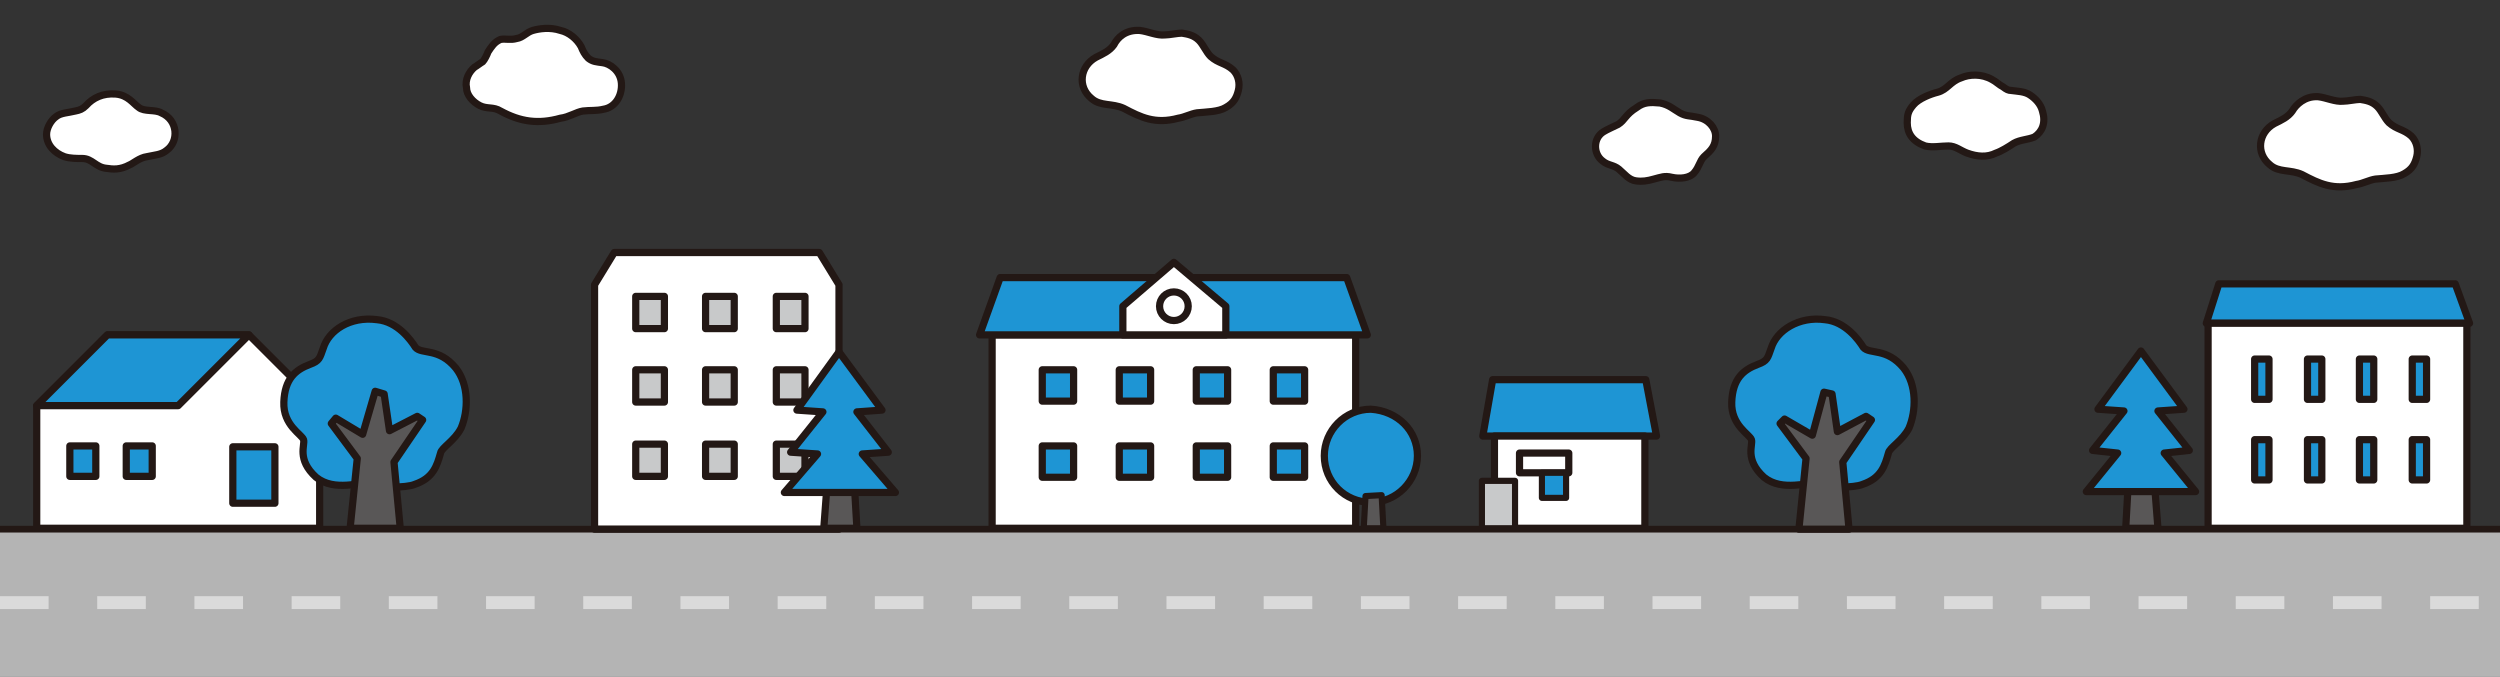<?xml version="1.0" encoding="utf-8"?>
<!-- Generator: Adobe Illustrator 26.5.1, SVG Export Plug-In . SVG Version: 6.00 Build 0)  -->
<svg version="1.1" id="レイヤー_1" xmlns="http://www.w3.org/2000/svg" xmlns:xlink="http://www.w3.org/1999/xlink" x="0px"
	 y="0px" viewBox="0 0 279.2 75.6" style="enable-background:new 0 0 279.2 75.6;" xml:space="preserve">
<rect x="0" y="0" width="279.2" height="75.6" fill="#333333" stroke="none"/>
<style type="text/css">
	.st0{fill:#B4B4B4;}
	.st1{opacity:0.5;}
	.st2{fill:none;stroke:#FFFFFF;stroke-width:1.439;stroke-miterlimit:10;stroke-dasharray:5.428,5.428;}
	.st3{fill:#1E95D4;stroke:#231815;stroke-width:0.687;stroke-linecap:round;stroke-linejoin:round;stroke-miterlimit:10;}
	.st4{fill:#888888;stroke:#231815;stroke-width:0.687;stroke-linecap:round;stroke-linejoin:round;stroke-miterlimit:10;}
	.st5{fill:#FFFFFF;stroke:#231815;stroke-width:0.806;stroke-linecap:round;stroke-linejoin:round;stroke-miterlimit:10;}
	.st6{fill:#595757;stroke:#231815;stroke-width:0.806;stroke-linecap:round;stroke-linejoin:round;stroke-miterlimit:10;}
	.st7{fill:#1E95D4;stroke:#231815;stroke-width:0.806;stroke-linecap:round;stroke-linejoin:round;stroke-miterlimit:10;}
	.st8{fill:#FFFFFF;stroke:#231815;stroke-width:0.687;stroke-linecap:round;stroke-linejoin:round;stroke-miterlimit:10;}
	.st9{fill:#C8C9CA;stroke:#231815;stroke-width:0.806;stroke-linecap:round;stroke-linejoin:round;stroke-miterlimit:10;}
	.st10{fill:#C8C9CA;stroke:#231815;stroke-width:0.687;stroke-linecap:round;stroke-linejoin:round;stroke-miterlimit:10;}
	.st11{fill:none;stroke:#231815;stroke-width:0.75;stroke-linecap:round;stroke-linejoin:round;stroke-miterlimit:10;}
	.st12{fill:#595757;stroke:#231815;stroke-width:0.687;stroke-linecap:round;stroke-linejoin:round;stroke-miterlimit:10;}
</style>
<rect y="59.1" class="st0" width="280" height="16.5"/>
<g class="st1">
	<g>
		<line class="st2" x1="0" y1="67.3" x2="279.2" y2="67.3"/>
	</g>
</g>
<g>
	<path class="st3" d="M327.2,47.9c0,4.1-1.5,4.8-3.3,4.8s-3.3-0.7-3.3-4.8c0-3,1.5-6.1,3.3-6.1S327.2,44.9,327.2,47.9z"/>
	<path class="st3" d="M330.3,46.6c0,3.6,1.8,5.8,4,5.8s4-2.1,4-5.8c0-3.6-1.8-7.3-4-7.3C332,39.2,330.3,42.9,330.3,46.6z"/>
	<polygon class="st4" points="335.1,50.3 333.5,50.1 333,56.9 335.3,56.9 	"/>
	<polygon class="st4" points="324.8,51.3 323.3,51.3 322.8,56.9 325.1,56.9 	"/>
</g>
<rect x="110.8" y="37.4" class="st5" width="40.6" height="21.6"/>
<g>
	<polygon class="st6" points="240.6,53.9 237.7,53.7 237.4,59 241,59 	"/>
	<polygon class="st7" points="244.5,50.3 241,45.9 243.9,45.7 239.1,39.2 234.3,45.7 237.2,45.9 233.7,50.3 236.5,50.6 233,54.9 
		245.2,54.9 241.7,50.6 	"/>
</g>
<path class="st5" d="M8.4,12.4c0.5-0.1,0.8-0.2,1.2-0.6c0.8-0.9,1.9-1.4,3.3-1.3c1.4,0.1,2,1.1,2.6,1.5c0.6,0.5,1.8,0.2,2.5,0.6
	c1.9,0.8,2,3.2,0.6,4.2c-0.6,0.5-1.3,0.5-2.2,0.7c-0.8,0.1-1.6,0.8-1.9,0.9c-1.1,0.6-1.9,0.5-2.6,0.4c-1.2-0.1-1.6-1.1-2.7-1.1
	c-0.6,0-1.4,0-2-0.2c-1.1-0.4-2-1.3-2-2.5c0-0.7,0.5-1.6,1.1-2C6.8,12.6,7.6,12.6,8.4,12.4z"/>
<path class="st5" d="M57.7,4.3c0.7-0.1,1.1-0.7,1.8-0.9c0.7-0.2,1.9-0.4,3.1,0c0.9,0.2,1.8,0.9,2.3,1.8c0.2,0.5,0.4,0.9,0.8,1.3
	c0.5,0.4,0.9,0.4,1.6,0.5c0.8,0.1,2,0.9,2.1,2.3s-0.7,2.7-2,2.9c-0.8,0.2-1.5,0.1-2.3,0.2c-0.7,0.1-1.6,0.7-2.5,0.8
	c-2.5,0.7-4.5,0.4-6.7-0.8c-0.8-0.5-1.5-0.2-2.3-0.6s-1.5-1.2-1.5-2C51.9,8.9,52.4,8,53,7.5c0.2-0.1,0.7-0.5,0.9-0.6
	c0.2-0.2,0.5-0.8,0.6-1.1c0.4-0.6,0.7-1.1,1.4-1.4C56.5,4.3,57,4.5,57.7,4.3z"/>
<path class="st5" d="M127.3,3.4c0.9,0.1,1.9,0.6,2.8,0.5c0.5,0,1.4-0.2,1.9-0.2c0.6,0.1,1.3,0.2,1.9,0.8c0.5,0.5,0.8,1.3,1.3,1.8
	c0.9,0.8,1.6,0.7,2.5,1.5c0.6,0.6,0.8,1.5,0.6,2.3c-0.2,0.8-0.5,1.4-1.4,1.9c-0.8,0.5-2.2,0.5-3.2,0.6c-0.7,0.1-1.4,0.5-2.1,0.6
	c-2.6,0.7-4.2-0.1-6.1-1.1c-1.3-0.6-2.6-0.2-3.6-1.1c-1.6-1.3-1.3-3.6,0.5-4.6c0.8-0.4,1.5-0.7,2-1.4C124.8,4.2,125.7,3.3,127.3,3.4
	z"/>
<path class="st5" d="M180.7,13.9c-0.4,0.2-1.3,0.6-1.6,0.8c-1.2,0.7-1.2,2.5-0.1,3.3c0.6,0.5,1.2,0.4,1.8,0.9s1.1,1.2,1.9,1.3
	c0.7,0.1,1.3,0,2-0.2c0.8-0.2,1.2-0.4,2-0.2c0.9,0.2,2,0.1,2.5-0.5c0.6-0.7,0.6-1.3,1.1-1.8c0.8-0.7,1.3-1.2,1.3-2.3
	c0-0.9-0.8-1.9-2-2.1c-0.9-0.2-1.3-0.1-2-0.5c-0.7-0.4-1.2-0.9-2.2-1.1c-1.1-0.1-1.8-0.1-2.6,0.5C181.5,12.8,181.5,13.4,180.7,13.9z
	"/>
<path class="st5" d="M223.7,9.7c-0.4-0.2-0.8-0.6-1.2-0.8c-1.2-0.7-2.6-0.6-3.5-0.2c-1.2,0.4-1.5,1.3-2.6,1.6
	c-0.8,0.2-2.1,0.7-2.7,1.4c-0.6,0.7-0.7,1.1-0.7,2c0,1.2,0.6,2.1,2,2.6c0.8,0.2,1.8,0,2.6,0c0.8,0,1.3,0.5,2.1,0.8
	c1.1,0.4,2.2,0.5,3.2,0c0.6-0.2,1.4-0.7,2-1.1c0.7-0.4,1.6-0.4,2.3-0.7c0.9-0.6,1.3-1.6,0.9-2.9c-0.2-0.8-0.8-1.4-1.4-1.8
	c-0.6-0.4-1.4-0.4-2.1-0.5C224.3,10.1,224.1,10,223.7,9.7z"/>
<path class="st8" d="M326.2,17.3c0.6,0.5,1.5,0.5,2.3,0.7c0.5,0.2,1.2,1,1.3,1.7c0.1,0.6-0.2,1.5-0.5,1.9c-0.4,0.5-1.7,0.8-2.3,1
	c-1,0.5-1.1,1-2.2,1.3c-1,0.3-2.6,0.4-3.6,0.1s-1.3-1-2.3-1.2c-0.6-0.1-1.2-0.1-1.7-0.3c-1.1-0.3-1.6-1.9-1-2.9
	c0.5-0.8,1.4-1.2,1.8-2c0.3-0.7,1.1-1.3,1.9-1.4c0.6-0.1,1.2,0.1,1.7,0.1c0.9,0,1.6-0.5,2.5-0.4C325.2,16.1,325.5,16.7,326.2,17.3z"
	/>
<polygon class="st7" points="152.7,37.4 109.4,37.4 111.7,31 150.4,31 "/>
<polygon class="st7" points="185,48.7 165.6,48.7 166.7,42.4 183.8,42.4 "/>
<g>
	<polygon class="st5" points="93.7,31.8 91.5,28.2 68.6,28.2 66.4,31.8 66.4,59.1 93.7,59.1 	"/>
	<rect x="71" y="33.1" class="st9" width="3.2" height="3.6"/>
	<rect x="78.8" y="33.1" class="st9" width="3.2" height="3.6"/>
	<rect x="86.7" y="33.1" class="st9" width="3.2" height="3.6"/>
	<rect x="71" y="41.3" class="st9" width="3.2" height="3.6"/>
	<rect x="78.8" y="41.3" class="st9" width="3.2" height="3.6"/>
	<rect x="86.7" y="41.3" class="st9" width="3.2" height="3.6"/>
	<rect x="71" y="49.6" class="st9" width="3.2" height="3.6"/>
	<rect x="78.8" y="49.6" class="st9" width="3.2" height="3.6"/>
	<rect x="86.7" y="49.6" class="st9" width="3.2" height="3.6"/>
</g>
<rect x="116.4" y="41.3" class="st7" width="3.5" height="3.5"/>
<rect x="116.4" y="49.8" class="st7" width="3.5" height="3.5"/>
<rect x="125" y="41.3" class="st7" width="3.5" height="3.5"/>
<rect x="125" y="49.8" class="st7" width="3.5" height="3.5"/>
<rect x="133.6" y="41.3" class="st7" width="3.5" height="3.5"/>
<rect x="133.6" y="49.8" class="st7" width="3.5" height="3.5"/>
<rect x="142.2" y="41.3" class="st7" width="3.5" height="3.5"/>
<rect x="142.2" y="49.8" class="st7" width="3.5" height="3.5"/>
<rect x="166.9" y="48.7" class="st5" width="16.8" height="10.3"/>
<polygon class="st5" points="131.1,29.3 131.1,29.3 125.4,34.2 125.4,37.4 136.9,37.4 136.9,34.2 "/>
<circle class="st5" cx="131.1" cy="34.2" r="1.6"/>
<g>
	<polygon class="st5" points="35.7,45.3 27.8,37.4 12,37.4 4.1,45.3 4.1,59 35.7,59 	"/>
	<path class="st7" d="M42.1,35.7c2.3,0.2,3.8,2.3,4.3,3.1c0.7,0.8,2.6,0,4.5,2.3c1.5,1.9,1.4,4.8,0.6,6.7c-0.7,1.4-2.2,2.2-2.3,2.8
		c-0.4,1.4-0.8,2.8-2.9,3.5c-0.9,0.4-4.1,0.4-4.9,0c-1.1-0.4-4,0.9-6.1-0.8c-2.2-2-1.2-3.6-1.4-4.2s-2.3-1.6-2.2-4.2
		c0.1-2.6,1.3-3.6,2.9-4.2c1.1-0.4,1.1-0.7,1.5-1.8C36.7,36.9,39.1,35.3,42.1,35.7z"/>
	<rect x="7.8" y="49.8" class="st7" width="2.9" height="3.4"/>
	<rect x="14.1" y="49.8" class="st7" width="2.9" height="3.4"/>
	<rect x="26" y="49.9" class="st7" width="4.7" height="6.3"/>
	<polygon class="st6" points="39.1,59 44.7,59 44,51.6 47.2,46.9 46.6,46.5 43.5,48.1 42.9,44 41.9,43.7 40.5,48.5 37.5,46.7 
		37,47.3 39.9,51.2 	"/>
	<polygon class="st7" points="19.9,45.3 4.1,45.3 12,37.4 27.8,37.4 	"/>
</g>
<g>
	<polygon class="st7" points="275.8,36.1 246.4,36.1 247.8,31.7 274.2,31.7 	"/>
	<g>
		<rect x="246.6" y="36.1" class="st5" width="28.9" height="22.9"/>
	</g>
	<rect x="251.8" y="40.1" class="st7" width="1.6" height="4.5"/>
	<rect x="257.7" y="40.1" class="st7" width="1.6" height="4.5"/>
	<rect x="263.5" y="40.1" class="st7" width="1.6" height="4.5"/>
	<rect x="269.4" y="40.1" class="st7" width="1.6" height="4.5"/>
	<rect x="251.8" y="49.1" class="st7" width="1.6" height="4.5"/>
	<rect x="257.7" y="49.1" class="st7" width="1.6" height="4.5"/>
	<rect x="263.5" y="49.1" class="st7" width="1.6" height="4.5"/>
	<rect x="269.4" y="49.1" class="st7" width="1.6" height="4.5"/>
</g>
<rect x="169.7" y="50.6" class="st5" width="5.5" height="2.2"/>
<rect x="165.5" y="53.7" class="st10" width="3.7" height="5.3"/>
<rect x="172.2" y="52.8" class="st3" width="2.7" height="2.8"/>
<line class="st11" x1="280" y1="59.1" x2="0" y2="59.1"/>
<g>
	<path class="st7" d="M203.8,35.7c2.3,0.2,3.8,2.3,4.3,3.1c0.7,0.8,2.6,0,4.5,2.3c1.5,1.9,1.4,4.8,0.6,6.7c-0.7,1.4-2.2,2.2-2.3,2.8
		c-0.4,1.4-0.8,2.8-2.9,3.5c-0.9,0.4-4.1,0.4-4.9,0c-1.1-0.4-4,0.9-6.1-0.8c-2.2-2-1.2-3.6-1.4-4.2c-0.2-0.6-2.3-1.6-2.2-4.2
		c0.1-2.6,1.3-3.6,2.9-4.2c1.1-0.4,1.1-0.7,1.5-1.8C198.4,36.9,200.9,35.3,203.8,35.7z"/>
	<polygon class="st6" points="200.9,59.1 206.5,59.1 205.8,51.6 209,46.9 208.4,46.5 205.2,48.2 204.6,44 203.7,43.8 202.4,48.6 
		199.3,46.8 198.8,47.3 201.7,51.2 	"/>
</g>
<g>
	<polygon class="st6" points="95.4,53.9 92.4,53.7 92,59 95.7,59 	"/>
	<polygon class="st7" points="99.2,50.5 95.7,46 98.5,45.8 93.7,39.3 89,45.8 91.9,46 88.3,50.5 91.3,50.7 87.6,55 100,55 
		96.3,50.7 	"/>
</g>
<path class="st5" d="M258.9,10.8c0.9,0.1,1.9,0.6,2.8,0.5c0.5,0,1.4-0.2,1.9-0.2c0.6,0.1,1.3,0.2,1.9,0.8c0.5,0.5,0.8,1.3,1.3,1.8
	c0.9,0.8,1.6,0.7,2.5,1.5c0.6,0.6,0.8,1.5,0.6,2.3c-0.2,0.8-0.5,1.4-1.4,1.9c-0.8,0.5-2.2,0.5-3.2,0.6c-0.7,0.1-1.4,0.5-2.1,0.6
	c-2.6,0.7-4.2-0.1-6.1-1.1c-1.3-0.6-2.6-0.2-3.6-1.1c-1.6-1.3-1.3-3.6,0.5-4.6c0.8-0.4,1.5-0.7,2-1.4
	C256.4,11.7,257.4,10.7,258.9,10.8z"/>
<path class="st7" d="M158.3,50.9c0,2.8-2.3,5.2-5.2,5.2s-5.2-2.3-5.2-5.2c0-2.8,2.3-5.2,5.2-5.2C156.1,45.9,158.3,48.1,158.3,50.9z"
	/>
<polygon class="st12" points="154.3,55.3 152.5,55.4 152.3,59 154.5,59 "/>
</svg>
